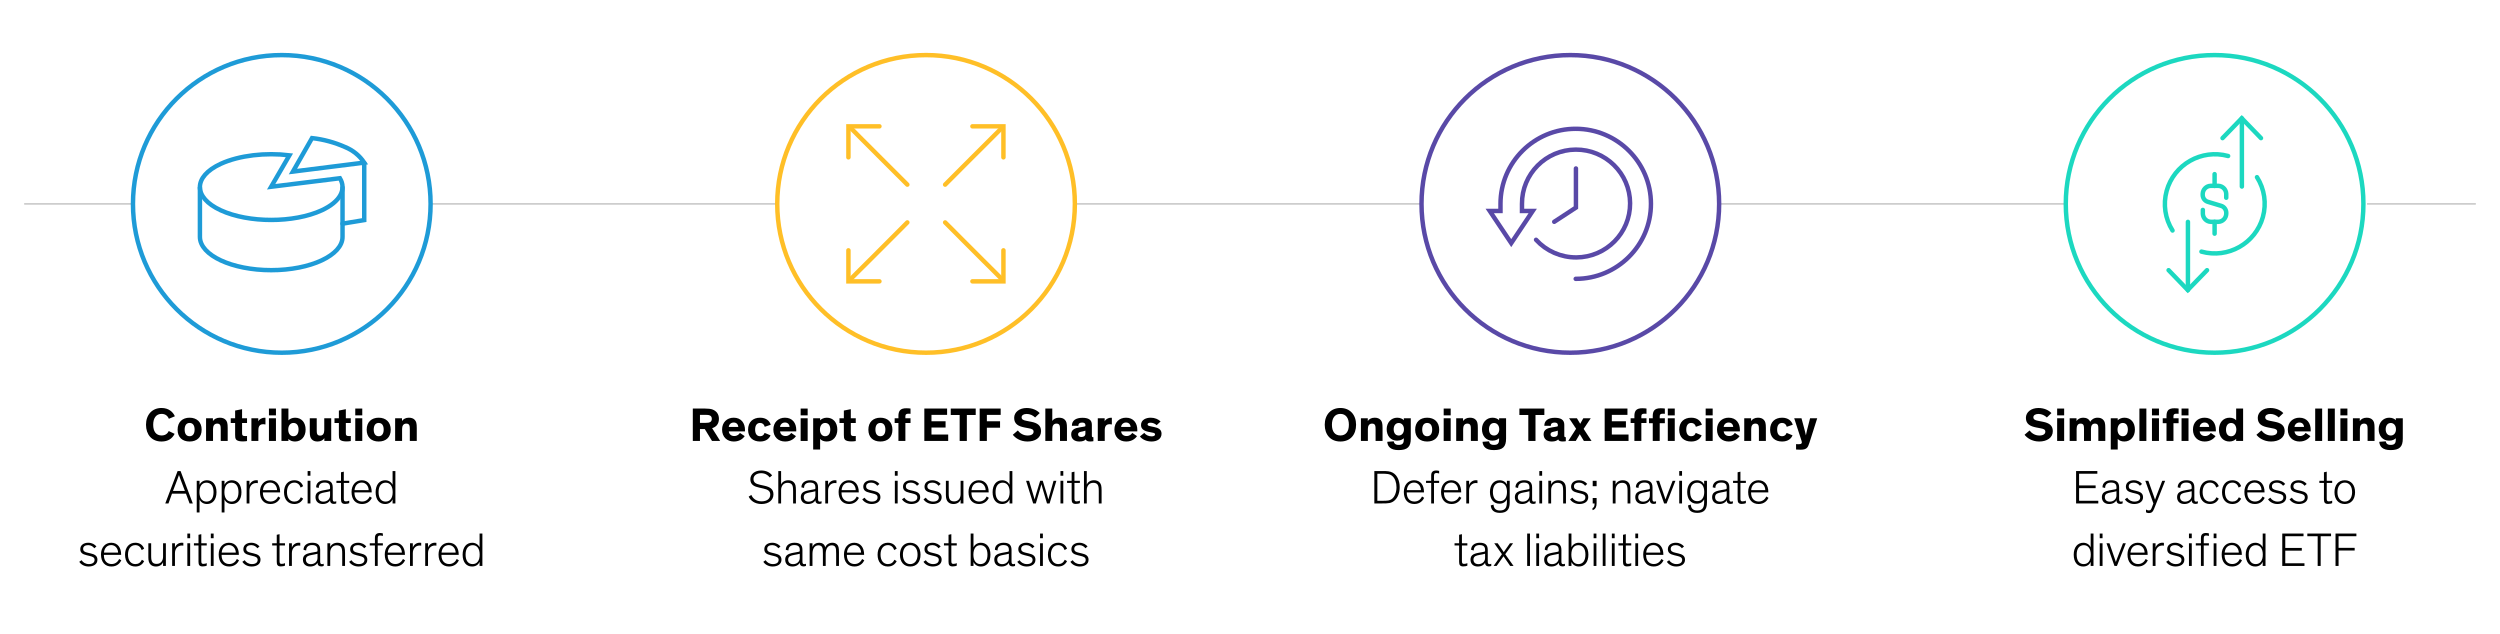 <?xml version="1.0" encoding="UTF-8"?>
<svg id="Blog_Template" data-name="Blog Template" xmlns="http://www.w3.org/2000/svg" viewBox="0 0 840 213.115">
  <defs>
    <style>
      .cls-1 {
        stroke: #1cd8c0;
      }

      .cls-1, .cls-2, .cls-3, .cls-4, .cls-5 {
        fill: none;
      }

      .cls-1, .cls-3, .cls-4, .cls-5 {
        stroke-linecap: round;
        stroke-width: 1.5px;
      }

      .cls-2 {
        stroke: #c4c4c4;
        stroke-width: .5px;
      }

      .cls-3 {
        stroke: #ffbf27;
      }

      .cls-4 {
        stroke: #1e9bd7;
      }

      .cls-5 {
        stroke: #5949a7;
      }
    </style>
  </defs>
  <line class="cls-2" x1="8.118" y1="68.509" x2="44.679" y2="68.509"/>
  <line class="cls-2" x1="144.318" y1="68.509" x2="261.154" y2="68.509"/>
  <line class="cls-2" x1="361.154" y1="68.509" x2="477.63" y2="68.509"/>
  <line class="cls-2" x1="577.63" y1="68.509" x2="694.105" y2="68.509"/>
  <g>
    <path class="cls-4" d="M44.679,68.509c0-27.614,22.386-50,50-50,27.614,0,50,22.386,50,50,0,27.614-22.386,50-50,50-27.614,0-50-22.386-50-50h0Z"/>
    <polyline class="cls-4" points="122.38 54.732 122.38 73.948 115.089 75.149"/>
    <path class="cls-4" d="M115.959,49.414c-3.522-1.569-7.271-2.586-11.117-3.014l-6.421,11.25,23.958-3.014c-1.557-2.343-3.797-4.163-6.421-5.222h0Z"/>
    <path class="cls-4" d="M114.215,59.888l-23.108,2.862,6.14-10.575c-7.974-.958-16.788,0-23.06,2.862-9.353,4.311-9.353,11.317,0,15.628,9.353,4.311,24.547,4.311,33.912,0,6.308-2.922,8.346-7.066,6.116-10.778h0Z"/>
    <path class="cls-4" d="M67.172,63.066v16.529c0,6.18,10.781,11.18,23.958,11.18,13.177,0,23.958-5,23.958-11.18v-16.529"/>
  </g>
  <path class="cls-3" d="M261.154,68.509c0-27.614,22.386-50,50-50,27.614,0,50,22.386,50,50,0,27.614-22.386,50-50,50-27.614,0-50-22.386-50-50h0Z"/>
  <polyline class="cls-3" points="326.737 42.448 337.154 42.448 337.154 52.864"/>
  <polyline class="cls-3" points="337.154 84.114 337.154 94.531 326.737 94.531"/>
  <polyline class="cls-3" points="285.07 52.864 285.07 42.448 295.487 42.448"/>
  <polyline class="cls-3" points="317.57 74.739 320.762 77.931 323.955 81.137 325.551 82.733 327.147 84.329 328.743 85.925 330.339 87.521 331.949 89.117 333.545 90.714 335.141 92.31 336.737 93.906"/>
  <polyline class="cls-3" points="285.695 42.864 287.295 44.46 288.868 46.056 290.467 47.652 292.067 49.249 293.666 50.845 295.265 52.454 296.865 54.05 298.464 55.646 301.663 58.838 304.862 62.031"/>
  <polyline class="cls-3" points="295.487 94.531 285.07 94.531 285.07 84.114"/>
  <polyline class="cls-3" points="304.862 74.739 298.482 81.137 295.292 84.329 292.101 87.521 288.885 90.714 285.695 93.906"/>
  <polyline class="cls-3" points="336.737 42.864 333.542 46.056 330.348 49.249 327.14 52.441 323.946 55.633 317.57 62.031"/>
  <g>
    <path class="cls-5" d="M577.63,68.509c0-27.614-22.386-50-50-50s-50,22.386-50,50c0,27.614,22.386,50,50,50s50-22.386,50-50h0Z"/>
    <path class="cls-5" d="M529.442,93.691c13.96,0,25.278-11.286,25.278-25.208,0-13.922-11.317-25.208-25.278-25.208-13.961,0-25.278,11.286-25.278,25.208h0v2.401h-3.611l7.222,10.804,7.222-10.804h-3.611v-2.401c-.058-10.004,8.028-18.161,18.059-18.218,10.031-.058,18.21,8.006,18.267,18.01.059,10.003-8.026,18.16-18.058,18.218-5.151.029-10.071-2.123-13.538-5.922"/>
    <polyline class="cls-5" points="529.512 56.607 529.512 69.746 522.22 74.524"/>
  </g>
  <g>
    <path class="cls-1" d="M694.105,68.509c0-27.614,22.386-50,50-50,27.614,0,50,22.386,50,50,0,27.614-22.386,50-50,50-27.614,0-50-22.386-50-50h0Z"/>
    <path class="cls-1" d="M748.647,52.417c-8.964-2.432-18.212,2.825-20.657,11.74-1.237,4.51-.52,9.331,1.979,13.291"/>
    <path class="cls-1" d="M739.688,84.545c8.924,2.465,18.164-2.742,20.641-11.63,1.263-4.539.544-9.4-1.982-13.383"/>
    <line class="cls-1" x1="753.271" y1="62.676" x2="753.271" y2="39.759"/>
    <polyline class="cls-1" points="746.772 46.406 753.23 39.74 759.688 46.406"/>
    <line class="cls-1" x1="735.146" y1="74.551" x2="735.146" y2="97.467"/>
    <polyline class="cls-1" points="741.563 90.781 735.085 97.448 728.647 90.781"/>
    <path class="cls-1" d="M740.157,70.538v1.305c.065,1.465,1.225,2.636,2.665,2.688h2.562c1.435-.053,2.586-1.227,2.639-2.688v-.405c-.037-1.084-.765-2.016-1.793-2.297l-4.317-1.305c-1.036-.271-1.772-1.207-1.806-2.297v-.405c.052-1.461,1.204-2.634,2.639-2.688h2.639c1.432.054,2.58,1.228,2.626,2.688v1.305"/>
    <line class="cls-1" x1="744.105" y1="62.467" x2="744.105" y2="58.509"/>
    <line class="cls-1" x1="744.105" y1="74.551" x2="744.105" y2="78.509"/>
  </g>
  <g id="Outline">
    <g>
      <path d="M58.676,145.774c-.816,1.601-2.225,2.577-4.418,2.577-3.249,0-5.202-2.306-5.202-5.635,0-3.345,2.049-5.634,5.202-5.634,2.417,0,3.842,1.312,4.498,2.785l-2.017.848c-.448-1.072-1.265-1.648-2.449-1.648-1.793,0-2.817,1.377-2.817,3.649,0,2.273.992,3.602,2.817,3.602,1.152,0,1.952-.512,2.4-1.488l1.985.944Z"/>
      <path d="M63.706,140.347c2.401,0,4.05,1.457,4.05,4.034s-1.648,3.97-4.05,3.97c-2.4,0-4.033-1.393-4.033-3.97s1.633-4.034,4.033-4.034ZM63.706,146.573c1.073,0,1.681-.832,1.681-2.225,0-1.425-.592-2.241-1.681-2.241-1.088,0-1.664.833-1.664,2.241s.592,2.225,1.664,2.225Z"/>
      <path d="M76.504,148.158h-2.338v-3.842c0-1.168-.048-1.984-1.2-1.984-.977,0-1.393.769-1.393,1.809v4.018h-2.337v-7.619h2.305v.944c.368-.624,1.201-1.137,2.289-1.137.881,0,1.553.24,2.001.736.48.545.673,1.073.673,2.754v4.321Z"/>
      <path d="M83.001,148.191c-.319.063-.848.128-1.408.128-.912,0-1.873-.128-2.272-.656-.288-.384-.32-.801-.32-1.568v-3.97h-1.473v-1.585h1.473v-2.593l2.337-.465v3.058h1.664v1.585h-1.664v3.377c0,.433.048.641.191.784.16.177.448.24.881.24.272,0,.48-.016.592-.032v1.697Z"/>
      <path d="M86.779,140.539v1.04c.208-.576,1.072-1.216,2.145-1.216.097,0,.177,0,.272.016v2.241c-.256-.064-.544-.097-.752-.097-.896,0-1.345.433-1.521,1.073-.08.288-.111.64-.111,1.024v3.537h-2.337v-7.619h2.305Z"/>
      <path d="M92.719,139.563h-2.354v-2.289h2.354v2.289ZM92.719,148.158h-2.354v-7.619h2.354v7.619Z"/>
      <path d="M96.909,147.47v.688h-2.337v-10.885h2.337v3.97c.368-.416,1.185-.896,2.225-.896,2.177,0,3.554,1.601,3.554,4.002,0,2.321-1.425,4.002-3.554,4.002-.929,0-1.729-.305-2.225-.881ZM98.59,146.573c1.088,0,1.729-.864,1.729-2.225,0-1.393-.593-2.241-1.729-2.241-1.041,0-1.745.913-1.745,2.241s.704,2.225,1.745,2.225Z"/>
      <path d="M104.084,140.539h2.337v3.842c0,1.168.016,1.984,1.168,1.984.944,0,1.36-.768,1.36-1.809v-4.018h2.338v7.619h-2.306v-.944c-.368.624-1.185,1.137-2.257,1.137-.88,0-1.521-.24-1.969-.736-.48-.545-.672-1.072-.672-2.753v-4.322Z"/>
      <path d="M117.864,148.191c-.32.063-.849.128-1.408.128-.912,0-1.873-.128-2.273-.656-.288-.384-.319-.801-.319-1.568v-3.97h-1.473v-1.585h1.473v-2.593l2.337-.465v3.058h1.664v1.585h-1.664v3.377c0,.433.048.641.191.784.16.177.448.24.881.24.271,0,.479-.016.592-.032v1.697Z"/>
      <path d="M121.724,139.563h-2.354v-2.289h2.354v2.289ZM121.724,148.158h-2.354v-7.619h2.354v7.619Z"/>
      <path d="M127.238,140.347c2.4,0,4.05,1.457,4.05,4.034s-1.649,3.97-4.05,3.97c-2.401,0-4.034-1.393-4.034-3.97s1.633-4.034,4.034-4.034ZM127.238,146.573c1.072,0,1.681-.832,1.681-2.225,0-1.425-.593-2.241-1.681-2.241-1.089,0-1.665.833-1.665,2.241s.593,2.225,1.665,2.225Z"/>
      <path d="M140.033,148.158h-2.337v-3.842c0-1.168-.048-1.984-1.201-1.984-.976,0-1.393.769-1.393,1.809v4.018h-2.337v-7.619h2.306v.944c.368-.624,1.2-1.137,2.289-1.137.88,0,1.552.24,2,.736.48.545.673,1.073.673,2.754v4.321Z"/>
      <path d="M56.605,169.158h-1.073l4.146-10.885h.992l4.113,10.885h-1.088l-1.217-3.281h-4.69l-1.184,3.281ZM60.606,160.947c-.256-.641-.352-.944-.464-1.329h-.017c-.128.385-.191.608-.479,1.345l-1.521,3.985h4.001l-1.521-4.001Z"/>
      <path d="M67.045,167.798v4.401h-.944v-10.66h.944v1.36c.368-.848,1.265-1.536,2.481-1.536,1.921,0,3.217,1.456,3.217,4.018,0,2.529-1.296,3.97-3.185,3.97-1.281,0-2.146-.688-2.514-1.553ZM69.382,168.534c1.505,0,2.369-1.152,2.369-3.186,0-2.064-.929-3.169-2.401-3.169-1.424,0-2.337,1.104-2.337,3.185,0,2.049.913,3.17,2.369,3.17Z"/>
      <path d="M75.428,167.798v4.401h-.944v-10.66h.944v1.36c.368-.848,1.265-1.536,2.48-1.536,1.921,0,3.218,1.456,3.218,4.018,0,2.529-1.297,3.97-3.186,3.97-1.28,0-2.145-.688-2.513-1.553ZM77.764,168.534c1.504,0,2.369-1.152,2.369-3.186,0-2.064-.929-3.169-2.401-3.169-1.425,0-2.337,1.104-2.337,3.185,0,2.049.912,3.17,2.369,3.17Z"/>
      <path d="M86.627,162.34c-.176-.032-.353-.049-.528-.049-1.328,0-2.289,1.024-2.289,2.562v4.306h-.944v-7.619h.944v1.473c.272-.896,1.152-1.665,2.305-1.665.177,0,.337.017.513.049v.944Z"/>
      <path d="M94.181,167.285c-.433.864-1.377,2.065-3.313,2.065-2.145,0-3.521-1.457-3.521-4.05,0-2.321,1.393-3.938,3.441-3.938,2.209,0,3.329,1.696,3.329,3.953v.128h-5.794v.112c0,1.985,1.152,2.961,2.577,2.961,1.456,0,2.209-.96,2.561-1.696l.721.464ZM88.355,164.677h4.737c0-1.232-.832-2.529-2.305-2.529-1.393,0-2.305.992-2.433,2.529Z"/>
      <path d="M101.032,163.828c-.385-1.072-1.072-1.665-2.145-1.665-1.505,0-2.466,1.217-2.466,3.201,0,1.985.993,3.17,2.466,3.17,1.056,0,1.729-.48,2.208-1.457l.753.465c-.544,1.12-1.537,1.809-2.961,1.809-2.129,0-3.458-1.537-3.458-3.97,0-2.449,1.36-4.018,3.458-4.018,1.488,0,2.48.736,2.961,1.984l-.816.48Z"/>
      <path d="M104.304,159.843h-.944v-1.569h.944v1.569ZM104.304,169.158h-.944v-7.619h.944v7.619Z"/>
      <path d="M106.214,163.748c-.032-1.505,1.216-2.385,2.881-2.385,1.568,0,2.705.479,2.705,2.4v3.794c0,.624.048.992.608.992.256,0,.496-.096.576-.144v.736c-.176.096-.464.176-.816.176-.736,0-1.28-.4-1.248-1.232h-.017c-.271.592-1.104,1.265-2.465,1.265-1.505,0-2.433-.896-2.433-2.306,0-.656.208-1.152.576-1.488.496-.448,1.265-.656,2.192-.832l1.745-.32c.271-.048.384-.08.384-.416v-.24c0-1.057-.496-1.601-1.856-1.601-1.28,0-1.953.672-1.953,1.809l-.88-.208ZM110.903,165.061c-.144.048-.352.112-.96.224l-.944.177c-.528.096-1.009.208-1.361.4-.384.224-.64.56-.64,1.168,0,1.009.688,1.521,1.664,1.521,1.249,0,2.241-.816,2.241-2.081v-1.408Z"/>
      <path d="M113.039,161.539h1.536v-2.849l.944-.209v3.058h1.824v.736h-1.824v5.154c0,.384.016.656.144.832.112.145.288.208.593.208.464,0,.88-.144,1.088-.256v.849c-.271.128-.72.256-1.376.256-.48,0-.849-.096-1.089-.368-.208-.24-.304-.608-.304-1.169v-5.506h-1.536v-.736Z"/>
      <path d="M124.953,167.285c-.432.864-1.376,2.065-3.313,2.065-2.145,0-3.521-1.457-3.521-4.05,0-2.321,1.393-3.938,3.441-3.938,2.209,0,3.33,1.696,3.33,3.953v.128h-5.795v.112c0,1.985,1.152,2.961,2.577,2.961,1.457,0,2.209-.96,2.562-1.696l.72.464ZM119.127,164.677h4.738c0-1.232-.833-2.529-2.306-2.529-1.393,0-2.305.992-2.433,2.529Z"/>
      <path d="M126.21,165.381c0-2.545,1.328-4.018,3.217-4.018,1.217,0,2.113.688,2.481,1.536v-4.626h.944v10.885h-.944v-1.36c-.4.896-1.232,1.553-2.529,1.553-1.873,0-3.169-1.409-3.169-3.97ZM129.603,162.18c-1.473,0-2.401,1.104-2.401,3.169,0,2.033.864,3.186,2.369,3.186,1.456,0,2.369-1.121,2.369-3.17,0-2.08-.913-3.185-2.337-3.185Z"/>
      <path d="M31.68,184.22c-.385-.528-1.057-1.057-2.065-1.057-.928,0-1.681.385-1.681,1.232,0,.801.513,1.089,1.521,1.312l1.009.24c1.28.288,2.272.753,2.272,2.113,0,1.488-1.248,2.272-2.961,2.289-1.521,0-2.657-.784-3.137-1.585l.768-.544c.48.768,1.329,1.312,2.481,1.312,1.28-.017,1.889-.593,1.889-1.409,0-.848-.688-1.088-1.601-1.312l-1.057-.256c-1.345-.32-2.145-.784-2.145-2.049,0-1.376,1.2-2.145,2.657-2.145,1.328,0,2.225.592,2.769,1.248l-.72.608Z"/>
      <path d="M40.763,188.285c-.432.864-1.376,2.065-3.312,2.065-2.146,0-3.521-1.457-3.521-4.05,0-2.321,1.393-3.938,3.441-3.938,2.209,0,3.329,1.696,3.329,3.953v.128h-5.795v.112c0,1.985,1.153,2.961,2.577,2.961,1.457,0,2.209-.96,2.562-1.696l.72.464ZM34.936,185.677h4.738c0-1.232-.832-2.529-2.305-2.529-1.393,0-2.306.992-2.434,2.529Z"/>
      <path d="M47.613,184.828c-.384-1.072-1.072-1.665-2.145-1.665-1.505,0-2.465,1.217-2.465,3.201,0,1.985.992,3.17,2.465,3.17,1.057,0,1.729-.48,2.209-1.457l.752.465c-.544,1.12-1.536,1.809-2.961,1.809-2.129,0-3.457-1.537-3.457-3.97,0-2.449,1.36-4.018,3.457-4.018,1.488,0,2.481.736,2.961,1.984l-.816.48Z"/>
      <path d="M49.845,182.539h.944v4.354c0,.961.112,1.649.48,2.081.288.32.721.496,1.36.496,1.568,0,2.161-1.28,2.161-2.4v-4.53h.944v7.619h-.944v-1.248c-.288.736-1.089,1.44-2.385,1.44-.784,0-1.44-.24-1.889-.736-.433-.48-.673-1.137-.673-2.306v-4.77Z"/>
      <path d="M61.601,183.34c-.176-.032-.353-.049-.528-.049-1.328,0-2.289,1.024-2.289,2.562v4.306h-.944v-7.619h.944v1.473c.272-.896,1.152-1.665,2.305-1.665.177,0,.337.017.513.049v.944Z"/>
      <path d="M63.891,180.843h-.944v-1.569h.944v1.569ZM63.891,190.158h-.944v-7.619h.944v7.619Z"/>
      <path d="M65.158,182.539h1.537v-2.849l.944-.209v3.058h1.824v.736h-1.824v5.154c0,.384.016.656.144.832.112.145.288.208.593.208.464,0,.88-.144,1.088-.256v.849c-.272.128-.72.256-1.376.256-.48,0-.849-.096-1.089-.368-.208-.24-.304-.608-.304-1.169v-5.506h-1.537v-.736Z"/>
      <path d="M71.778,180.843h-.944v-1.569h.944v1.569ZM71.778,190.158h-.944v-7.619h.944v7.619Z"/>
      <path d="M80.314,188.285c-.433.864-1.377,2.065-3.313,2.065-2.145,0-3.521-1.457-3.521-4.05,0-2.321,1.393-3.938,3.441-3.938,2.209,0,3.329,1.696,3.329,3.953v.128h-5.794v.112c0,1.985,1.152,2.961,2.577,2.961,1.456,0,2.209-.96,2.561-1.696l.721.464ZM74.488,185.677h4.737c0-1.232-.832-2.529-2.305-2.529-1.393,0-2.305.992-2.433,2.529Z"/>
      <path d="M86.476,184.22c-.384-.528-1.057-1.057-2.064-1.057-.929,0-1.681.385-1.681,1.232,0,.801.512,1.089,1.521,1.312l1.008.24c1.281.288,2.273.753,2.273,2.113,0,1.488-1.249,2.272-2.961,2.289-1.521,0-2.657-.784-3.138-1.585l.769-.544c.48.768,1.328,1.312,2.48,1.312,1.281-.017,1.889-.593,1.889-1.409,0-.848-.688-1.088-1.601-1.312l-1.056-.256c-1.345-.32-2.146-.784-2.146-2.049,0-1.376,1.201-2.145,2.657-2.145,1.329,0,2.225.592,2.77,1.248l-.721.608Z"/>
      <path d="M91.45,182.539h1.537v-2.849l.944-.209v3.058h1.824v.736h-1.824v5.154c0,.384.016.656.144.832.112.145.288.208.593.208.464,0,.88-.144,1.088-.256v.849c-.272.128-.72.256-1.376.256-.48,0-.849-.096-1.089-.368-.208-.24-.304-.608-.304-1.169v-5.506h-1.537v-.736Z"/>
      <path d="M100.887,183.34c-.176-.032-.352-.049-.527-.049-1.329,0-2.289,1.024-2.289,2.562v4.306h-.944v-7.619h.944v1.473c.271-.896,1.152-1.665,2.305-1.665.176,0,.336.017.512.049v.944Z"/>
      <path d="M101.993,184.748c-.032-1.505,1.216-2.385,2.881-2.385,1.568,0,2.705.479,2.705,2.4v3.794c0,.624.048.992.608.992.256,0,.496-.096.576-.144v.736c-.176.096-.464.176-.816.176-.736,0-1.28-.4-1.248-1.232h-.017c-.271.592-1.104,1.265-2.465,1.265-1.505,0-2.433-.896-2.433-2.306,0-.656.208-1.152.576-1.488.496-.448,1.265-.656,2.192-.832l1.745-.32c.271-.048.384-.08.384-.416v-.24c0-1.057-.496-1.601-1.856-1.601-1.28,0-1.953.672-1.953,1.809l-.88-.208ZM106.682,186.061c-.144.048-.352.112-.96.224l-.944.177c-.528.096-1.009.208-1.361.4-.384.224-.64.56-.64,1.168,0,1.009.688,1.521,1.664,1.521,1.249,0,2.241-.816,2.241-2.081v-1.408Z"/>
      <path d="M115.926,190.158h-.944v-4.098c0-1.2-.08-1.904-.479-2.337-.288-.32-.736-.496-1.36-.496-.688,0-1.201.24-1.553.624-.448.464-.641,1.137-.641,1.776v4.53h-.944v-7.619h.944v1.265c.288-.736,1.121-1.44,2.417-1.44.784,0,1.44.24,1.889.736.48.544.672,1.057.672,2.753v4.306Z"/>
      <path d="M122.36,184.22c-.384-.528-1.056-1.057-2.064-1.057-.929,0-1.681.385-1.681,1.232,0,.801.512,1.089,1.521,1.312l1.009.24c1.28.288,2.272.753,2.272,2.113,0,1.488-1.248,2.272-2.961,2.289-1.521,0-2.657-.784-3.138-1.585l.769-.544c.48.768,1.328,1.312,2.481,1.312,1.28-.017,1.889-.593,1.889-1.409,0-.848-.688-1.088-1.601-1.312l-1.057-.256c-1.345-.32-2.145-.784-2.145-2.049,0-1.376,1.2-2.145,2.656-2.145,1.329,0,2.226.592,2.77,1.248l-.721.608Z"/>
      <path d="M128.642,183.276h-1.729v6.883h-.944v-6.883h-1.729v-.736h1.729v-1.729c0-.641.128-.992.352-1.249.305-.352.785-.479,1.345-.479.433,0,.753.08.977.144v.864c-.256-.08-.592-.16-.912-.16-.272,0-.448.064-.576.177-.177.16-.24.399-.24.832v1.601h1.729v.736Z"/>
      <path d="M136.117,188.285c-.432.864-1.376,2.065-3.313,2.065-2.145,0-3.521-1.457-3.521-4.05,0-2.321,1.393-3.938,3.441-3.938,2.209,0,3.33,1.696,3.33,3.953v.128h-5.795v.112c0,1.985,1.152,2.961,2.577,2.961,1.457,0,2.209-.96,2.562-1.696l.72.464ZM130.291,185.677h4.738c0-1.232-.833-2.529-2.306-2.529-1.393,0-2.305.992-2.433,2.529Z"/>
      <path d="M141.523,183.34c-.177-.032-.353-.049-.528-.049-1.329,0-2.289,1.024-2.289,2.562v4.306h-.944v-7.619h.944v1.473c.272-.896,1.152-1.665,2.305-1.665.177,0,.336.017.513.049v.944Z"/>
      <path d="M146.63,183.34c-.177-.032-.353-.049-.528-.049-1.329,0-2.289,1.024-2.289,2.562v4.306h-.944v-7.619h.944v1.473c.272-.896,1.152-1.665,2.305-1.665.177,0,.336.017.513.049v.944Z"/>
      <path d="M154.184,188.285c-.432.864-1.376,2.065-3.313,2.065-2.145,0-3.521-1.457-3.521-4.05,0-2.321,1.393-3.938,3.441-3.938,2.209,0,3.33,1.696,3.33,3.953v.128h-5.795v.112c0,1.985,1.152,2.961,2.577,2.961,1.457,0,2.209-.96,2.562-1.696l.72.464ZM148.358,185.677h4.738c0-1.232-.833-2.529-2.306-2.529-1.393,0-2.305.992-2.433,2.529Z"/>
      <path d="M155.441,186.381c0-2.545,1.328-4.018,3.217-4.018,1.217,0,2.113.688,2.481,1.536v-4.626h.944v10.885h-.944v-1.36c-.4.896-1.232,1.553-2.529,1.553-1.873,0-3.169-1.409-3.169-3.97ZM158.835,183.18c-1.473,0-2.401,1.104-2.401,3.169,0,2.033.864,3.186,2.369,3.186,1.456,0,2.369-1.121,2.369-3.17,0-2.08-.913-3.185-2.337-3.185Z"/>
    </g>
    <g>
      <path d="M235.185,144.156v4.002h-2.401v-10.885h4.082c1.217,0,2.017.112,2.593.337,1.265.512,2.097,1.521,2.097,3.121,0,1.664-.88,2.737-2.289,3.121l2.705,4.306h-2.736l-2.434-4.002h-1.616ZM235.185,142.076h1.904c.608,0,1.185-.032,1.569-.288.319-.209.512-.545.512-1.057,0-.513-.192-.849-.512-1.057-.385-.256-.961-.288-1.569-.288h-1.904v2.689Z"/>
      <path d="M250.223,146.542c-.448.64-1.553,1.809-3.649,1.809-2.241,0-3.954-1.473-3.954-4.034,0-2.385,1.633-3.97,3.905-3.97,2.514,0,3.794,1.81,3.794,4.13,0,.16,0,.336-.016.48h-5.427c.08.832.688,1.553,1.841,1.553,1.024,0,1.633-.608,1.889-1.057l1.617,1.089ZM244.876,143.452h3.186c-.048-.88-.608-1.488-1.553-1.488-.912,0-1.601.688-1.633,1.488Z"/>
      <path d="M258.894,146.27c-.417,1.072-1.489,2.081-3.506,2.081-2.401,0-4.033-1.393-4.033-3.97s1.632-4.034,4.033-4.034c2.113,0,3.201,1.137,3.585,2.369l-2.017.688c-.224-.832-.752-1.297-1.568-1.297-1.089,0-1.665.833-1.665,2.241s.593,2.225,1.665,2.225c.752,0,1.28-.399,1.521-1.12l1.985.816Z"/>
      <path d="M267.451,146.542c-.448.64-1.553,1.809-3.649,1.809-2.241,0-3.954-1.473-3.954-4.034,0-2.385,1.633-3.97,3.905-3.97,2.514,0,3.794,1.81,3.794,4.13,0,.16,0,.336-.016.48h-5.427c.08.832.688,1.553,1.841,1.553,1.024,0,1.633-.608,1.889-1.057l1.617,1.089ZM262.104,143.452h3.186c-.048-.88-.608-1.488-1.553-1.488-.912,0-1.601.688-1.633,1.488Z"/>
      <path d="M271.372,139.563h-2.354v-2.289h2.354v2.289ZM271.372,148.158h-2.354v-7.619h2.354v7.619Z"/>
      <path d="M275.562,147.47v3.569h-2.337v-10.5h2.337v.704c.368-.416,1.185-.896,2.225-.896,2.177,0,3.554,1.601,3.554,4.002,0,2.321-1.425,4.002-3.554,4.002-.929,0-1.729-.305-2.225-.881ZM277.243,146.573c1.088,0,1.729-.864,1.729-2.225,0-1.393-.593-2.241-1.729-2.241-1.041,0-1.745.913-1.745,2.241s.704,2.225,1.745,2.225Z"/>
      <path d="M287.534,148.191c-.319.063-.848.128-1.408.128-.912,0-1.873-.128-2.272-.656-.288-.384-.32-.801-.32-1.568v-3.97h-1.473v-1.585h1.473v-2.593l2.337-.465v3.058h1.664v1.585h-1.664v3.377c0,.433.048.641.191.784.16.177.448.24.881.24.272,0,.48-.016.592-.032v1.697Z"/>
      <path d="M295.806,140.347c2.401,0,4.05,1.457,4.05,4.034s-1.648,3.97-4.05,3.97-4.033-1.393-4.033-3.97,1.632-4.034,4.033-4.034ZM295.806,146.573c1.072,0,1.681-.832,1.681-2.225,0-1.425-.592-2.241-1.681-2.241s-1.665.833-1.665,2.241.593,2.225,1.665,2.225Z"/>
      <path d="M305.937,142.124h-1.729v6.034h-2.337v-6.034h-1.265v-1.585h1.265v-.832c0-.801.176-1.36.464-1.761.432-.593,1.248-.769,2.192-.769.576,0,1.073.048,1.409.096v1.761c-.145-.016-.385-.031-.641-.031-.4,0-.672.048-.864.208-.144.128-.224.271-.224.688v.641h1.729v1.585Z"/>
      <path d="M312.976,139.402v2.146h4.737v2.112h-4.737v2.354h5.618v2.145h-8.02v-10.885h7.651v2.129h-5.25Z"/>
      <path d="M319.451,137.274h8.388v2.161h-2.978v8.724h-2.416v-8.724h-2.994v-2.161Z"/>
      <path d="M331.586,139.402v2.146h4.434v2.16h-4.434v4.45h-2.417v-10.885h7.059v2.129h-4.642Z"/>
      <path d="M347.796,140.267c-.753-.72-1.729-1.184-2.817-1.184-1.009,0-1.713.416-1.713,1.104,0,.705.496.993,1.488,1.185l1.761.353c2.018.4,3.281,1.2,3.281,3.121,0,2.257-2,3.506-4.577,3.506-2.514,0-4.242-1.345-4.914-2.273l1.681-1.44c.672.896,1.793,1.696,3.297,1.696,1.265,0,2.001-.496,2.001-1.296,0-.753-.641-.961-1.633-1.137l-1.408-.272c-1.985-.384-3.489-1.104-3.489-3.232,0-1.953,1.809-3.313,4.193-3.313,1.921,0,3.457.72,4.386,1.712l-1.536,1.473Z"/>
      <path d="M358.5,148.158h-2.337v-3.842c0-1.168-.048-1.984-1.201-1.984-.976,0-1.393.769-1.393,1.809v4.018h-2.337v-10.885h2.337v4.162c.368-.593,1.169-1.089,2.258-1.089.88,0,1.552.24,2,.736.48.545.673,1.073.673,2.754v4.321Z"/>
      <path d="M366.867,146.254c0,.479.063.64.4.64h.111v1.345c-.336.064-.672.096-1.088.096-.673,0-1.297-.128-1.457-.688h-.016c-.353.367-.992.704-2.146.704-1.681,0-2.753-.881-2.753-2.434,0-.832.353-1.376.961-1.744.464-.272.977-.433,1.872-.576l1.473-.24c.417-.064.48-.112.48-.353v-.128c0-.576-.32-.896-1.12-.896-.816,0-1.265.336-1.265,1.104l-2.161-.016c-.032-1.761,1.329-2.689,3.521-2.689,1.953,0,3.186.608,3.186,2.337v3.538ZM364.69,144.701c-.16.063-.353.128-.849.239l-.528.112c-.304.064-.561.128-.752.256-.208.129-.32.337-.32.625,0,.624.464.896,1.137.896.768,0,1.312-.353,1.312-1.153v-.976Z"/>
      <path d="M371.165,140.539v1.04c.208-.576,1.072-1.216,2.145-1.216.096,0,.176,0,.272.016v2.241c-.257-.064-.545-.097-.753-.097-.896,0-1.345.433-1.521,1.073-.08.288-.112.64-.112,1.024v3.537h-2.337v-7.619h2.306Z"/>
      <path d="M382.043,146.542c-.448.64-1.553,1.809-3.649,1.809-2.241,0-3.954-1.473-3.954-4.034,0-2.385,1.633-3.97,3.906-3.97,2.513,0,3.793,1.81,3.793,4.13,0,.16,0,.336-.016.48h-5.427c.08.832.688,1.553,1.841,1.553,1.024,0,1.633-.608,1.889-1.057l1.617,1.089ZM376.696,143.452h3.186c-.048-.88-.608-1.488-1.553-1.488-.912,0-1.601.688-1.633,1.488Z"/>
      <path d="M388.646,142.86c-.561-.513-1.312-.833-2.064-.833-.528,0-.993.177-.993.561,0,.4.353.513,1.137.672l1.2.257c1.232.256,2.354.752,2.354,2.209,0,1.776-1.553,2.625-3.361,2.625-1.745,0-3.218-.769-3.906-1.713l1.473-1.185c.465.641,1.377,1.168,2.434,1.168.784,0,1.185-.256,1.185-.672,0-.432-.465-.512-.977-.608l-1.2-.24c-.769-.144-1.425-.399-1.89-.8-.416-.353-.656-.849-.656-1.488,0-1.81,1.745-2.466,3.25-2.466,1.424,0,2.561.528,3.329,1.265l-1.312,1.249Z"/>
      <path d="M258.63,160.419c-.688-.896-1.648-1.425-2.897-1.425-1.472,0-2.561.769-2.561,1.937,0,1.201.752,1.633,2.192,1.953l1.457.32c1.905.416,3.058,1.12,3.058,2.913,0,1.856-1.521,3.233-4.018,3.233-2.369,0-3.746-1.265-4.306-2.481l.896-.592c.433,1.12,1.553,2.177,3.426,2.177s2.929-.912,2.929-2.273c0-1.185-.768-1.696-2.32-2.032l-1.36-.305c-1.617-.352-3.01-.896-3.01-2.833,0-1.696,1.505-2.929,3.666-2.929,1.792,0,2.993.784,3.649,1.648l-.801.688Z"/>
      <path d="M267.427,169.158h-.944v-4.098c0-1.2-.08-1.904-.48-2.337-.288-.32-.736-.496-1.36-.496-.688,0-1.201.24-1.553.624-.448.464-.641,1.137-.641,1.776v4.53h-.944v-10.885h.944v4.53c.288-.736,1.121-1.44,2.417-1.44.784,0,1.44.24,1.889.736.48.544.673,1.057.673,2.753v4.306Z"/>
      <path d="M269.278,163.748c-.032-1.505,1.217-2.385,2.882-2.385,1.568,0,2.705.479,2.705,2.4v3.794c0,.624.048.992.607.992.257,0,.497-.096.576-.144v.736c-.176.096-.464.176-.815.176-.736,0-1.281-.4-1.249-1.232h-.016c-.272.592-1.104,1.265-2.465,1.265-1.505,0-2.434-.896-2.434-2.306,0-.656.208-1.152.576-1.488.496-.448,1.265-.656,2.193-.832l1.744-.32c.272-.048.385-.08.385-.416v-.24c0-1.057-.496-1.601-1.857-1.601-1.28,0-1.952.672-1.952,1.809l-.881-.208ZM273.969,165.061c-.145.048-.353.112-.961.224l-.944.177c-.528.096-1.008.208-1.36.4-.384.224-.641.56-.641,1.168,0,1.009.688,1.521,1.665,1.521,1.248,0,2.241-.816,2.241-2.081v-1.408Z"/>
      <path d="M281.051,162.34c-.176-.032-.353-.049-.528-.049-1.328,0-2.289,1.024-2.289,2.562v4.306h-.944v-7.619h.944v1.473c.272-.896,1.152-1.665,2.306-1.665.176,0,.336.017.512.049v.944Z"/>
      <path d="M288.605,167.285c-.433.864-1.377,2.065-3.313,2.065-2.145,0-3.521-1.457-3.521-4.05,0-2.321,1.393-3.938,3.441-3.938,2.209,0,3.329,1.696,3.329,3.953v.128h-5.794v.112c0,1.985,1.152,2.961,2.577,2.961,1.456,0,2.209-.96,2.561-1.696l.721.464ZM282.779,164.677h4.737c0-1.232-.832-2.529-2.305-2.529-1.393,0-2.305.992-2.433,2.529Z"/>
      <path d="M294.767,163.22c-.384-.528-1.057-1.057-2.064-1.057-.929,0-1.681.385-1.681,1.232,0,.801.512,1.089,1.521,1.312l1.008.24c1.281.288,2.273.753,2.273,2.113,0,1.488-1.249,2.272-2.961,2.289-1.521,0-2.657-.784-3.138-1.585l.769-.544c.48.768,1.328,1.312,2.48,1.312,1.281-.017,1.889-.593,1.889-1.409,0-.848-.688-1.088-1.601-1.312l-1.056-.256c-1.345-.32-2.146-.784-2.146-2.049,0-1.376,1.201-2.145,2.657-2.145,1.329,0,2.225.592,2.77,1.248l-.721.608Z"/>
      <path d="M301.614,159.843h-.944v-1.569h.944v1.569ZM301.614,169.158h-.944v-7.619h.944v7.619Z"/>
      <path d="M308.121,163.22c-.384-.528-1.057-1.057-2.064-1.057-.929,0-1.681.385-1.681,1.232,0,.801.512,1.089,1.521,1.312l1.008.24c1.281.288,2.273.753,2.273,2.113,0,1.488-1.249,2.272-2.961,2.289-1.521,0-2.657-.784-3.138-1.585l.769-.544c.48.768,1.328,1.312,2.48,1.312,1.281-.017,1.889-.593,1.889-1.409,0-.848-.688-1.088-1.601-1.312l-1.056-.256c-1.345-.32-2.146-.784-2.146-2.049,0-1.376,1.201-2.145,2.657-2.145,1.329,0,2.225.592,2.77,1.248l-.721.608Z"/>
      <path d="M315.342,163.22c-.385-.528-1.057-1.057-2.065-1.057-.928,0-1.681.385-1.681,1.232,0,.801.513,1.089,1.521,1.312l1.009.24c1.28.288,2.272.753,2.272,2.113,0,1.488-1.248,2.272-2.961,2.289-1.521,0-2.657-.784-3.137-1.585l.768-.544c.48.768,1.329,1.312,2.481,1.312,1.28-.017,1.889-.593,1.889-1.409,0-.848-.688-1.088-1.601-1.312l-1.057-.256c-1.345-.32-2.145-.784-2.145-2.049,0-1.376,1.2-2.145,2.657-2.145,1.328,0,2.225.592,2.769,1.248l-.72.608Z"/>
      <path d="M317.821,161.539h.944v4.354c0,.961.112,1.649.48,2.081.288.32.72.496,1.36.496,1.568,0,2.16-1.28,2.16-2.4v-4.53h.945v7.619h-.945v-1.248c-.288.736-1.088,1.44-2.385,1.44-.784,0-1.44-.24-1.889-.736-.432-.48-.672-1.137-.672-2.306v-4.77Z"/>
      <path d="M332.256,167.285c-.432.864-1.376,2.065-3.313,2.065-2.145,0-3.521-1.457-3.521-4.05,0-2.321,1.393-3.938,3.441-3.938,2.209,0,3.33,1.696,3.33,3.953v.128h-5.795v.112c0,1.985,1.152,2.961,2.577,2.961,1.457,0,2.209-.96,2.562-1.696l.72.464ZM326.43,164.677h4.738c0-1.232-.833-2.529-2.306-2.529-1.393,0-2.305.992-2.433,2.529Z"/>
      <path d="M333.513,165.381c0-2.545,1.328-4.018,3.217-4.018,1.217,0,2.113.688,2.481,1.536v-4.626h.944v10.885h-.944v-1.36c-.4.896-1.232,1.553-2.529,1.553-1.873,0-3.169-1.409-3.169-3.97ZM336.906,162.18c-1.473,0-2.401,1.104-2.401,3.169,0,2.033.864,3.186,2.369,3.186,1.456,0,2.369-1.121,2.369-3.17,0-2.08-.913-3.185-2.337-3.185Z"/>
      <path d="M351.755,166.069c.192.624.384,1.36.48,1.712h.016c.097-.352.288-.992.496-1.761l1.249-4.481h.944l-2.273,7.619h-.88l-1.473-5.01c-.192-.625-.336-1.217-.384-1.409h-.017c-.048.208-.191.721-.4,1.425l-1.473,4.994h-.896l-2.386-7.619h1.009l1.36,4.53c.192.624.4,1.344.496,1.696h.017c.096-.353.288-1.089.479-1.713l1.377-4.514h.864l1.393,4.53Z"/>
      <path d="M357.267,159.843h-.944v-1.569h.944v1.569ZM357.267,169.158h-.944v-7.619h.944v7.619Z"/>
      <path d="M358.534,161.539h1.537v-2.849l.944-.209v3.058h1.824v.736h-1.824v5.154c0,.384.016.656.144.832.112.145.288.208.593.208.464,0,.88-.144,1.088-.256v.849c-.271.128-.72.256-1.376.256-.48,0-.849-.096-1.089-.368-.208-.24-.304-.608-.304-1.169v-5.506h-1.537v-.736Z"/>
      <path d="M370.132,169.158h-.944v-4.098c0-1.2-.08-1.904-.479-2.337-.288-.32-.736-.496-1.36-.496-.688,0-1.201.24-1.553.624-.448.464-.641,1.137-.641,1.776v4.53h-.944v-10.885h.944v4.53c.288-.736,1.12-1.44,2.417-1.44.784,0,1.44.24,1.889.736.48.544.672,1.057.672,2.753v4.306Z"/>
      <path d="M261.519,184.22c-.385-.528-1.057-1.057-2.065-1.057-.928,0-1.681.385-1.681,1.232,0,.801.513,1.089,1.521,1.312l1.009.24c1.28.288,2.272.753,2.272,2.113,0,1.488-1.248,2.272-2.961,2.289-1.521,0-2.657-.784-3.137-1.585l.768-.544c.48.768,1.329,1.312,2.481,1.312,1.28-.017,1.889-.593,1.889-1.409,0-.848-.688-1.088-1.601-1.312l-1.057-.256c-1.345-.32-2.145-.784-2.145-2.049,0-1.376,1.2-2.145,2.657-2.145,1.328,0,2.225.592,2.769,1.248l-.72.608Z"/>
      <path d="M264.032,184.748c-.032-1.505,1.217-2.385,2.882-2.385,1.568,0,2.705.479,2.705,2.4v3.794c0,.624.048.992.607.992.257,0,.497-.096.576-.144v.736c-.176.096-.464.176-.815.176-.736,0-1.281-.4-1.249-1.232h-.016c-.272.592-1.104,1.265-2.465,1.265-1.505,0-2.434-.896-2.434-2.306,0-.656.208-1.152.576-1.488.496-.448,1.265-.656,2.193-.832l1.744-.32c.272-.048.385-.08.385-.416v-.24c0-1.057-.496-1.601-1.857-1.601-1.28,0-1.952.672-1.952,1.809l-.881-.208ZM268.723,186.061c-.145.048-.353.112-.961.224l-.944.177c-.528.096-1.008.208-1.36.4-.384.224-.641.56-.641,1.168,0,1.009.688,1.521,1.665,1.521,1.248,0,2.241-.816,2.241-2.081v-1.408Z"/>
      <path d="M280.942,186.028c0-1.152,0-1.856-.352-2.32-.192-.257-.544-.48-1.121-.48-1.28,0-2.032,1.088-2.032,2.865v4.065h-.944v-4.13c0-1.152,0-1.856-.353-2.32-.191-.257-.544-.48-1.12-.48-1.28,0-2.033,1.057-2.033,2.865v4.065h-.944v-7.619h.944v1.28c.32-.944,1.265-1.456,2.257-1.456.929,0,1.873.479,2.018,1.584.352-.96,1.248-1.584,2.4-1.584.561,0,1.089.144,1.521.528.561.512.704,1.168.704,2.657v4.609h-.944v-4.13Z"/>
      <path d="M290.405,188.285c-.432.864-1.376,2.065-3.312,2.065-2.146,0-3.521-1.457-3.521-4.05,0-2.321,1.393-3.938,3.441-3.938,2.209,0,3.329,1.696,3.329,3.953v.128h-5.795v.112c0,1.985,1.153,2.961,2.577,2.961,1.457,0,2.209-.96,2.562-1.696l.72.464ZM284.579,185.677h4.738c0-1.232-.832-2.529-2.305-2.529-1.393,0-2.306.992-2.434,2.529Z"/>
      <path d="M300.469,184.828c-.384-1.072-1.072-1.665-2.145-1.665-1.505,0-2.465,1.217-2.465,3.201,0,1.985.992,3.17,2.465,3.17,1.057,0,1.729-.48,2.209-1.457l.752.465c-.544,1.12-1.536,1.809-2.961,1.809-2.129,0-3.457-1.537-3.457-3.97,0-2.449,1.36-4.018,3.457-4.018,1.488,0,2.481.736,2.961,1.984l-.816.48Z"/>
      <path d="M305.838,182.363c2.145,0,3.457,1.601,3.457,4.018,0,2.4-1.296,3.97-3.457,3.97s-3.457-1.569-3.457-3.97c0-2.417,1.312-4.018,3.457-4.018ZM305.838,189.534c1.473,0,2.465-1.201,2.465-3.17,0-2-.96-3.201-2.465-3.201s-2.465,1.217-2.465,3.201c0,1.985.992,3.17,2.465,3.17Z"/>
      <path d="M315.336,184.22c-.385-.528-1.057-1.057-2.065-1.057-.928,0-1.681.385-1.681,1.232,0,.801.513,1.089,1.521,1.312l1.009.24c1.28.288,2.272.753,2.272,2.113,0,1.488-1.248,2.272-2.961,2.289-1.521,0-2.657-.784-3.137-1.585l.768-.544c.48.768,1.329,1.312,2.481,1.312,1.28-.017,1.889-.593,1.889-1.409,0-.848-.688-1.088-1.601-1.312l-1.057-.256c-1.345-.32-2.145-.784-2.145-2.049,0-1.376,1.2-2.145,2.657-2.145,1.328,0,2.225.592,2.769,1.248l-.72.608Z"/>
      <path d="M317.169,182.539h1.536v-2.849l.944-.209v3.058h1.825v.736h-1.825v5.154c0,.384.016.656.145.832.111.145.288.208.592.208.464,0,.881-.144,1.089-.256v.849c-.272.128-.721.256-1.377.256-.48,0-.849-.096-1.089-.368-.208-.24-.304-.608-.304-1.169v-5.506h-1.536v-.736Z"/>
      <path d="M327.089,188.798v1.36h-.944v-10.885h.944v4.626c.368-.848,1.265-1.536,2.481-1.536,1.921,0,3.218,1.456,3.218,4.018,0,2.529-1.297,3.97-3.186,3.97-1.281,0-2.146-.688-2.514-1.553ZM329.426,189.534c1.505,0,2.369-1.152,2.369-3.186,0-2.064-.928-3.169-2.4-3.169-1.425,0-2.338,1.104-2.338,3.185,0,2.049.913,3.17,2.369,3.17Z"/>
      <path d="M334.288,184.748c-.031-1.505,1.217-2.385,2.882-2.385,1.568,0,2.705.479,2.705,2.4v3.794c0,.624.048.992.608.992.256,0,.496-.096.576-.144v.736c-.177.096-.465.176-.816.176-.736,0-1.28-.4-1.249-1.232h-.016c-.272.592-1.104,1.265-2.465,1.265-1.505,0-2.434-.896-2.434-2.306,0-.656.208-1.152.576-1.488.497-.448,1.265-.656,2.193-.832l1.745-.32c.271-.048.384-.08.384-.416v-.24c0-1.057-.496-1.601-1.856-1.601-1.281,0-1.953.672-1.953,1.809l-.881-.208ZM338.978,186.061c-.145.048-.353.112-.961.224l-.944.177c-.527.096-1.008.208-1.36.4-.384.224-.64.56-.64,1.168,0,1.009.688,1.521,1.664,1.521,1.249,0,2.241-.816,2.241-2.081v-1.408Z"/>
      <path d="M346.854,184.22c-.384-.528-1.056-1.057-2.064-1.057-.929,0-1.681.385-1.681,1.232,0,.801.512,1.089,1.521,1.312l1.009.24c1.28.288,2.272.753,2.272,2.113,0,1.488-1.248,2.272-2.961,2.289-1.521,0-2.657-.784-3.138-1.585l.769-.544c.48.768,1.329,1.312,2.481,1.312,1.28-.017,1.889-.593,1.889-1.409,0-.848-.688-1.088-1.601-1.312l-1.057-.256c-1.345-.32-2.145-.784-2.145-2.049,0-1.376,1.2-2.145,2.656-2.145,1.329,0,2.226.592,2.77,1.248l-.721.608Z"/>
      <path d="M350.405,180.843h-.944v-1.569h.944v1.569ZM350.405,190.158h-.944v-7.619h.944v7.619Z"/>
      <path d="M357.71,184.828c-.384-1.072-1.072-1.665-2.145-1.665-1.505,0-2.465,1.217-2.465,3.201,0,1.985.992,3.17,2.465,3.17,1.057,0,1.729-.48,2.209-1.457l.752.465c-.544,1.12-1.536,1.809-2.961,1.809-2.129,0-3.458-1.537-3.458-3.97,0-2.449,1.361-4.018,3.458-4.018,1.488,0,2.48.736,2.961,1.984l-.816.48Z"/>
      <path d="M364.697,184.22c-.384-.528-1.056-1.057-2.064-1.057-.929,0-1.681.385-1.681,1.232,0,.801.512,1.089,1.521,1.312l1.009.24c1.28.288,2.272.753,2.272,2.113,0,1.488-1.248,2.272-2.961,2.289-1.521,0-2.657-.784-3.138-1.585l.769-.544c.48.768,1.328,1.312,2.481,1.312,1.28-.017,1.889-.593,1.889-1.409,0-.848-.688-1.088-1.601-1.312l-1.057-.256c-1.345-.32-2.145-.784-2.145-2.049,0-1.376,1.2-2.145,2.656-2.145,1.329,0,2.226.592,2.77,1.248l-.721.608Z"/>
    </g>
    <g>
      <path d="M450.377,137.082c3.217,0,5.266,2.289,5.266,5.634,0,3.329-1.904,5.635-5.266,5.635-3.313,0-5.266-2.306-5.266-5.635,0-3.345,2.049-5.634,5.266-5.634ZM450.377,146.317c1.841,0,2.85-1.328,2.85-3.602,0-2.272-1.041-3.649-2.85-3.649-1.824,0-2.85,1.377-2.85,3.649,0,2.273.992,3.602,2.85,3.602Z"/>
      <path d="M464.535,148.158h-2.338v-3.842c0-1.168-.048-1.984-1.2-1.984-.977,0-1.393.769-1.393,1.809v4.018h-2.337v-7.619h2.305v.944c.368-.624,1.201-1.137,2.289-1.137.881,0,1.553.24,2.001.736.479.545.673,1.073.673,2.754v4.321Z"/>
      <path d="M468.292,148.286c.128.673.496,1.2,1.665,1.2,1.248,0,1.713-.527,1.713-1.712v-.545c-.272.32-.992.833-2.258.833-2.112,0-3.488-1.585-3.488-3.874,0-2.129,1.456-3.842,3.521-3.842,1.009,0,1.81.368,2.241.849v-.656h2.337v6.835c0,2.737-1.089,3.857-4.114,3.857-2.736,0-3.665-1.232-3.793-2.785l2.177-.16ZM469.988,142.124c-1.04,0-1.713.832-1.713,2.097,0,1.297.625,2.112,1.713,2.112,1.009,0,1.745-.848,1.745-2.112s-.753-2.097-1.745-2.097Z"/>
      <path d="M479.527,140.347c2.402,0,4.051,1.457,4.051,4.034s-1.648,3.97-4.051,3.97c-2.4,0-4.033-1.393-4.033-3.97s1.633-4.034,4.033-4.034ZM479.527,146.573c1.073,0,1.682-.832,1.682-2.225,0-1.425-.592-2.241-1.682-2.241-1.088,0-1.664.833-1.664,2.241s.592,2.225,1.664,2.225Z"/>
      <path d="M487.431,139.563h-2.354v-2.289h2.354v2.289ZM487.431,148.158h-2.354v-7.619h2.354v7.619Z"/>
      <path d="M496.552,148.158h-2.337v-3.842c0-1.168-.049-1.984-1.201-1.984-.977,0-1.393.769-1.393,1.809v4.018h-2.336v-7.619h2.305v.944c.367-.624,1.2-1.137,2.289-1.137.88,0,1.553.24,2,.736.48.545.673,1.073.673,2.754v4.321Z"/>
      <path d="M500.308,148.286c.129.673.496,1.2,1.665,1.2,1.249,0,1.713-.527,1.713-1.712v-.545c-.272.32-.992.833-2.257.833-2.113,0-3.489-1.585-3.489-3.874,0-2.129,1.456-3.842,3.521-3.842,1.01,0,1.81.368,2.242.849v-.656h2.336v6.835c0,2.737-1.088,3.857-4.113,3.857-2.736,0-3.666-1.232-3.793-2.785l2.176-.16ZM502.006,142.124c-1.041,0-1.713.832-1.713,2.097,0,1.297.625,2.112,1.713,2.112,1.008,0,1.744-.848,1.744-2.112s-.752-2.097-1.744-2.097Z"/>
      <path d="M510.515,137.274h8.389v2.161h-2.979v8.724h-2.416v-8.724h-2.994v-2.161Z"/>
      <path d="M525.602,146.254c0,.479.063.64.399.64h.113v1.345c-.337.064-.673.096-1.09.096-.672,0-1.296-.128-1.456-.688h-.016c-.353.367-.993.704-2.146.704-1.68,0-2.752-.881-2.752-2.434,0-.832.352-1.376.959-1.744.465-.272.977-.433,1.873-.576l1.473-.24c.416-.064.48-.112.48-.353v-.128c0-.576-.32-.896-1.121-.896-.815,0-1.264.336-1.264,1.104l-2.161-.016c-.032-1.761,1.329-2.689,3.521-2.689,1.952,0,3.186.608,3.186,2.337v3.538ZM523.426,144.701c-.16.063-.353.128-.849.239l-.528.112c-.305.064-.561.128-.752.256-.209.129-.32.337-.32.625,0,.624.465.896,1.137.896.768,0,1.312-.353,1.312-1.153v-.976Z"/>
      <path d="M534.486,140.539l-2.385,3.569,2.657,4.05h-2.577l-1.377-2.289-1.344,2.289h-2.529l2.641-4.098-2.353-3.521h2.626l1.104,1.856,1.041-1.856h2.496Z"/>
      <path d="M541.573,139.402v2.146h4.737v2.112h-4.737v2.354h5.618v2.145h-8.02v-10.885h7.652v2.129h-5.251Z"/>
      <path d="M553.221,142.124h-1.729v6.034h-2.338v-6.034h-1.264v-1.585h1.264v-.832c0-.801.178-1.36.465-1.761.432-.593,1.248-.769,2.193-.769.576,0,1.072.048,1.408.096v1.761c-.145-.016-.385-.031-.641-.031-.4,0-.672.048-.863.208-.145.128-.225.271-.225.688v.641h1.729v1.585Z"/>
      <path d="M559.39,142.188h-1.729v5.971h-2.338v-5.971h-1.264v-1.648h1.264v-.832c0-.801.176-1.36.465-1.761.432-.593,1.248-.769,2.193-.769.576,0,1.072.048,1.408.096v1.761c-.145-.016-.385-.031-.641-.031-.4,0-.672.048-.865.208-.143.128-.223.271-.223.688v.641h1.729v1.648ZM562.719,139.563h-2.336v-2.289h2.336v2.289ZM562.719,148.158h-2.336v-7.619h2.336v7.619Z"/>
      <path d="M571.75,146.27c-.416,1.072-1.488,2.081-3.504,2.081-2.402,0-4.035-1.393-4.035-3.97s1.633-4.034,4.035-4.034c2.111,0,3.201,1.137,3.584,2.369l-2.016.688c-.225-.832-.752-1.297-1.568-1.297-1.09,0-1.666.833-1.666,2.241s.594,2.225,1.666,2.225c.752,0,1.279-.399,1.52-1.12l1.984.816Z"/>
      <path d="M575.459,139.563h-2.354v-2.289h2.354v2.289ZM575.459,148.158h-2.354v-7.619h2.354v7.619Z"/>
      <path d="M584.515,146.542c-.449.64-1.553,1.809-3.65,1.809-2.24,0-3.953-1.473-3.953-4.034,0-2.385,1.633-3.97,3.906-3.97,2.512,0,3.793,1.81,3.793,4.13,0,.16,0,.336-.016.48h-5.428c.08.832.689,1.553,1.842,1.553,1.023,0,1.633-.608,1.889-1.057l1.617,1.089ZM579.168,143.452h3.186c-.047-.88-.607-1.488-1.553-1.488-.912,0-1.6.688-1.633,1.488Z"/>
      <path d="M593.332,148.158h-2.338v-3.842c0-1.168-.047-1.984-1.201-1.984-.975,0-1.393.769-1.393,1.809v4.018h-2.336v-7.619h2.305v.944c.369-.624,1.201-1.137,2.289-1.137.881,0,1.553.24,2,.736.48.545.674,1.073.674,2.754v4.321Z"/>
      <path d="M602.291,146.27c-.416,1.072-1.488,2.081-3.506,2.081-2.4,0-4.033-1.393-4.033-3.97s1.633-4.034,4.033-4.034c2.113,0,3.201,1.137,3.586,2.369l-2.018.688c-.223-.832-.752-1.297-1.568-1.297-1.088,0-1.664.833-1.664,2.241s.592,2.225,1.664,2.225c.752,0,1.281-.399,1.521-1.12l1.984.816Z"/>
      <path d="M610.584,140.539l-2.625,8.243c-.256.801-.48,1.329-.801,1.665-.385.416-.928.656-2.256.656-.561,0-.896-.017-1.426-.064v-1.809c.32.017.48.017.705.017.561,0,1.232.016,1.232-.641,0-.288-.129-.561-.24-.929l-2.32-7.139h2.447l1.09,4.065c.191.721.383,1.633.383,1.633h.018s.176-.944.352-1.633l1.041-4.065h2.4Z"/>
      <path d="M461.78,169.158v-10.885h2.817c1.456,0,2.449.049,3.346.545,1.632.88,2.352,2.881,2.352,4.865,0,1.825-.576,3.378-1.584,4.354-1.137,1.12-2.32,1.12-4.449,1.12h-2.481ZM462.789,168.262h1.744c1.457,0,2.465,0,3.297-.752.785-.673,1.393-2.065,1.393-3.777,0-1.537-.479-2.993-1.393-3.778-.863-.752-1.809-.784-3.665-.784h-1.376v9.092Z"/>
      <path d="M478.525,167.285c-.433.864-1.377,2.065-3.313,2.065-2.146,0-3.521-1.457-3.521-4.05,0-2.321,1.393-3.938,3.441-3.938,2.209,0,3.329,1.696,3.329,3.953v.128h-5.795v.112c0,1.985,1.153,2.961,2.578,2.961,1.456,0,2.209-.96,2.561-1.696l.721.464ZM472.699,164.677h4.737c0-1.232-.832-2.529-2.305-2.529-1.393,0-2.306.992-2.433,2.529Z"/>
      <path d="M483.549,162.276h-1.729v6.883h-.943v-6.883h-1.729v-.736h1.729v-1.729c0-.641.127-.992.352-1.249.305-.352.784-.479,1.344-.479.434,0,.753.08.977.144v.864c-.256-.08-.592-.16-.912-.16-.271,0-.447.064-.576.177-.176.16-.24.399-.24.832v1.601h1.729v.736Z"/>
      <path d="M491.023,167.285c-.432.864-1.376,2.065-3.312,2.065-2.145,0-3.521-1.457-3.521-4.05,0-2.321,1.393-3.938,3.441-3.938,2.209,0,3.329,1.696,3.329,3.953v.128h-5.794v.112c0,1.985,1.152,2.961,2.576,2.961,1.457,0,2.209-.96,2.562-1.696l.72.464ZM485.197,164.677h4.738c0-1.232-.832-2.529-2.305-2.529-1.393,0-2.305.992-2.434,2.529Z"/>
      <path d="M496.43,162.34c-.176-.032-.353-.049-.528-.049-1.329,0-2.289,1.024-2.289,2.562v4.306h-.944v-7.619h.944v1.473c.272-.896,1.152-1.665,2.306-1.665.176,0,.336.017.512.049v.944Z"/>
      <path d="M507.262,168.855c0,2.385-1.023,3.473-3.281,3.473-2.16,0-2.992-1.088-3.072-2.513l.912-.256c.096,1.104.607,1.969,2.16,1.969,2.081,0,2.338-1.36,2.338-3.01v-.784c-.4.896-1.249,1.505-2.498,1.505-1.937,0-3.201-1.457-3.201-3.922s1.328-3.953,3.218-3.953c1.216,0,2.081.608,2.481,1.425v-1.249h.943v7.315ZM504.013,162.18c-1.473,0-2.401,1.088-2.401,3.104,0,1.985.865,3.105,2.369,3.105,1.457,0,2.369-1.104,2.369-3.089,0-2.033-.912-3.121-2.337-3.121Z"/>
      <path d="M509.201,163.748c-.031-1.505,1.217-2.385,2.882-2.385,1.568,0,2.705.479,2.705,2.4v3.794c0,.624.048.992.608.992.256,0,.496-.096.576-.144v.736c-.176.096-.465.176-.816.176-.736,0-1.281-.4-1.248-1.232h-.017c-.272.592-1.104,1.265-2.465,1.265-1.505,0-2.433-.896-2.433-2.306,0-.656.207-1.152.576-1.488.496-.448,1.264-.656,2.192-.832l1.745-.32c.271-.048.384-.08.384-.416v-.24c0-1.057-.496-1.601-1.856-1.601-1.281,0-1.953.672-1.953,1.809l-.881-.208ZM513.891,165.061c-.144.048-.353.112-.96.224l-.945.177c-.527.096-1.008.208-1.359.4-.385.224-.641.56-.641,1.168,0,1.009.688,1.521,1.664,1.521,1.248,0,2.241-.816,2.241-2.081v-1.408Z"/>
      <path d="M518.157,159.843h-.944v-1.569h.944v1.569ZM518.157,169.158h-.944v-7.619h.944v7.619Z"/>
      <path d="M526.158,169.158h-.945v-4.098c0-1.2-.08-1.904-.48-2.337-.287-.32-.736-.496-1.359-.496-.689,0-1.201.24-1.553.624-.449.464-.641,1.137-.641,1.776v4.53h-.944v-7.619h.944v1.265c.288-.736,1.121-1.44,2.417-1.44.784,0,1.44.24,1.889.736.48.544.673,1.057.673,2.753v4.306Z"/>
      <path d="M532.592,163.22c-.384-.528-1.057-1.057-2.064-1.057-.928,0-1.681.385-1.681,1.232,0,.801.513,1.089,1.521,1.312l1.008.24c1.281.288,2.273.753,2.273,2.113,0,1.488-1.248,2.272-2.961,2.289-1.521,0-2.657-.784-3.137-1.585l.768-.544c.48.768,1.328,1.312,2.48,1.312,1.281-.017,1.889-.593,1.889-1.409,0-.848-.688-1.088-1.6-1.312l-1.057-.256c-1.345-.32-2.145-.784-2.145-2.049,0-1.376,1.2-2.145,2.656-2.145,1.329,0,2.225.592,2.77,1.248l-.721.608Z"/>
      <path d="M536.461,167.333v1.697c0,.624-.08,1.04-.24,1.408-.225.496-.576.833-1.137.977v-.688c.561-.208.688-.8.688-1.424v-.145h-.624v-1.825h1.312ZM536.461,161.539v1.825h-1.312v-1.825h1.312Z"/>
      <path d="M547.806,169.158h-.945v-4.098c0-1.2-.08-1.904-.479-2.337-.288-.32-.735-.496-1.36-.496-.688,0-1.201.24-1.553.624-.448.464-.641,1.137-.641,1.776v4.53h-.943v-7.619h.943v1.265c.289-.736,1.121-1.44,2.418-1.44.783,0,1.439.24,1.889.736.48.544.672,1.057.672,2.753v4.306Z"/>
      <path d="M549.658,163.748c-.031-1.505,1.217-2.385,2.881-2.385,1.568,0,2.705.479,2.705,2.4v3.794c0,.624.049.992.609.992.256,0,.496-.096.576-.144v.736c-.178.096-.465.176-.816.176-.736,0-1.281-.4-1.25-1.232h-.016c-.271.592-1.104,1.265-2.465,1.265-1.504,0-2.434-.896-2.434-2.306,0-.656.209-1.152.576-1.488.498-.448,1.266-.656,2.193-.832l1.746-.32c.271-.048.383-.08.383-.416v-.24c0-1.057-.496-1.601-1.855-1.601-1.281,0-1.953.672-1.953,1.809l-.881-.208ZM554.348,165.061c-.145.048-.352.112-.961.224l-.943.177c-.527.096-1.008.208-1.361.4-.383.224-.639.56-.639,1.168,0,1.009.688,1.521,1.664,1.521,1.248,0,2.24-.816,2.24-2.081v-1.408Z"/>
      <path d="M559.971,169.158h-.832l-2.674-7.619h.992l1.713,4.979.432,1.28h.016c.049-.16.225-.673.48-1.329l1.906-4.93h.943l-2.977,7.619Z"/>
      <path d="M565.164,159.843h-.943v-1.569h.943v1.569ZM565.164,169.158h-.943v-7.619h.943v7.619Z"/>
      <path d="M573.539,168.855c0,2.385-1.023,3.473-3.281,3.473-2.16,0-2.992-1.088-3.072-2.513l.912-.256c.096,1.104.607,1.969,2.16,1.969,2.082,0,2.338-1.36,2.338-3.01v-.784c-.4.896-1.25,1.505-2.498,1.505-1.936,0-3.201-1.457-3.201-3.922s1.328-3.953,3.217-3.953c1.217,0,2.082.608,2.482,1.425v-1.249h.943v7.315ZM570.291,162.18c-1.473,0-2.402,1.088-2.402,3.104,0,1.985.865,3.105,2.369,3.105,1.457,0,2.369-1.104,2.369-3.089,0-2.033-.912-3.121-2.336-3.121Z"/>
      <path d="M575.478,163.748c-.031-1.505,1.217-2.385,2.881-2.385,1.568,0,2.705.479,2.705,2.4v3.794c0,.624.049.992.609.992.256,0,.496-.096.576-.144v.736c-.178.096-.465.176-.816.176-.736,0-1.281-.4-1.25-1.232h-.016c-.271.592-1.104,1.265-2.465,1.265-1.504,0-2.434-.896-2.434-2.306,0-.656.209-1.152.576-1.488.498-.448,1.266-.656,2.193-.832l1.746-.32c.271-.048.383-.08.383-.416v-.24c0-1.057-.496-1.601-1.855-1.601-1.281,0-1.953.672-1.953,1.809l-.881-.208ZM580.168,165.061c-.145.048-.352.112-.961.224l-.943.177c-.527.096-1.008.208-1.361.4-.383.224-.639.56-.639,1.168,0,1.009.688,1.521,1.664,1.521,1.248,0,2.24-.816,2.24-2.081v-1.408Z"/>
      <path d="M582.303,161.539h1.537v-2.849l.945-.209v3.058h1.824v.736h-1.824v5.154c0,.384.016.656.143.832.113.145.289.208.594.208.463,0,.879-.144,1.088-.256v.849c-.271.128-.721.256-1.377.256-.48,0-.848-.096-1.088-.368-.209-.24-.305-.608-.305-1.169v-5.506h-1.537v-.736Z"/>
      <path d="M594.219,167.285c-.432.864-1.377,2.065-3.314,2.065-2.145,0-3.521-1.457-3.521-4.05,0-2.321,1.393-3.938,3.441-3.938,2.209,0,3.33,1.696,3.33,3.953v.128h-5.795v.112c0,1.985,1.152,2.961,2.578,2.961,1.457,0,2.209-.96,2.561-1.696l.721.464ZM588.392,164.677h4.738c0-1.232-.834-2.529-2.307-2.529-1.393,0-2.305.992-2.432,2.529Z"/>
      <path d="M488.726,182.539h1.537v-2.849l.944-.209v3.058h1.825v.736h-1.825v5.154c0,.384.016.656.144.832.112.145.289.208.593.208.464,0,.88-.144,1.089-.256v.849c-.273.128-.721.256-1.377.256-.48,0-.849-.096-1.089-.368-.208-.24-.304-.608-.304-1.169v-5.506h-1.537v-.736Z"/>
      <path d="M494.299,184.748c-.033-1.505,1.216-2.385,2.881-2.385,1.568,0,2.705.479,2.705,2.4v3.794c0,.624.048.992.607.992.257,0,.497-.096.576-.144v.736c-.176.096-.463.176-.815.176-.736,0-1.28-.4-1.249-1.232h-.016c-.271.592-1.104,1.265-2.465,1.265-1.505,0-2.434-.896-2.434-2.306,0-.656.209-1.152.576-1.488.496-.448,1.266-.656,2.193-.832l1.744-.32c.272-.048.385-.08.385-.416v-.24c0-1.057-.496-1.601-1.857-1.601-1.279,0-1.952.672-1.952,1.809l-.88-.208ZM498.988,186.061c-.145.048-.352.112-.961.224l-.943.177c-.529.096-1.009.208-1.361.4-.384.224-.641.56-.641,1.168,0,1.009.689,1.521,1.666,1.521,1.248,0,2.24-.816,2.24-2.081v-1.408Z"/>
      <path d="M508.555,190.158h-1.137l-2.24-3.249-2.305,3.249h-1.025l2.801-3.953-2.576-3.666h1.152l2.033,2.978,2.08-2.978h1.057l-2.641,3.682,2.801,3.938Z"/>
      <path d="M514.072,190.158h-.943v-10.885h.943v10.885Z"/>
      <path d="M517.137,180.843h-.945v-1.569h.945v1.569ZM517.137,190.158h-.945v-7.619h.945v7.619Z"/>
      <path d="M519.047,184.748c-.033-1.505,1.216-2.385,2.881-2.385,1.568,0,2.705.479,2.705,2.4v3.794c0,.624.048.992.607.992.257,0,.497-.096.576-.144v.736c-.176.096-.463.176-.815.176-.736,0-1.28-.4-1.249-1.232h-.016c-.271.592-1.104,1.265-2.465,1.265-1.505,0-2.434-.896-2.434-2.306,0-.656.209-1.152.576-1.488.496-.448,1.266-.656,2.193-.832l1.744-.32c.272-.048.385-.08.385-.416v-.24c0-1.057-.496-1.601-1.857-1.601-1.279,0-1.952.672-1.952,1.809l-.88-.208ZM523.736,186.061c-.145.048-.352.112-.961.224l-.943.177c-.529.096-1.009.208-1.361.4-.384.224-.641.56-.641,1.168,0,1.009.689,1.521,1.666,1.521,1.248,0,2.24-.816,2.24-2.081v-1.408Z"/>
      <path d="M528.002,188.798v1.36h-.945v-10.885h.945v4.626c.367-.848,1.264-1.536,2.48-1.536,1.921,0,3.217,1.456,3.217,4.018,0,2.529-1.296,3.97-3.185,3.97-1.28,0-2.146-.688-2.513-1.553ZM530.338,189.534c1.506,0,2.369-1.152,2.369-3.186,0-2.064-.928-3.169-2.4-3.169-1.425,0-2.338,1.104-2.338,3.185,0,2.049.913,3.17,2.369,3.17Z"/>
      <path d="M536.398,180.843h-.944v-1.569h.944v1.569ZM536.398,190.158h-.944v-7.619h.944v7.619Z"/>
      <path d="M539.463,190.158h-.945v-10.885h.945v10.885Z"/>
      <path d="M542.525,180.843h-.943v-1.569h.943v1.569ZM542.525,190.158h-.943v-7.619h.943v7.619Z"/>
      <path d="M543.793,182.539h1.536v-2.849l.944-.209v3.058h1.824v.736h-1.824v5.154c0,.384.016.656.145.832.111.145.287.208.592.208.465,0,.881-.144,1.088-.256v.849c-.271.128-.721.256-1.377.256-.479,0-.848-.096-1.088-.368-.208-.24-.304-.608-.304-1.169v-5.506h-1.536v-.736Z"/>
      <path d="M550.412,180.843h-.945v-1.569h.945v1.569ZM550.412,190.158h-.945v-7.619h.945v7.619Z"/>
      <path d="M558.949,188.285c-.432.864-1.377,2.065-3.314,2.065-2.145,0-3.521-1.457-3.521-4.05,0-2.321,1.393-3.938,3.441-3.938,2.209,0,3.33,1.696,3.33,3.953v.128h-5.795v.112c0,1.985,1.152,2.961,2.578,2.961,1.457,0,2.209-.96,2.561-1.696l.721.464ZM553.123,185.677h4.738c0-1.232-.834-2.529-2.307-2.529-1.393,0-2.305.992-2.432,2.529Z"/>
      <path d="M565.111,184.22c-.385-.528-1.057-1.057-2.064-1.057-.93,0-1.682.385-1.682,1.232,0,.801.512,1.089,1.521,1.312l1.008.24c1.281.288,2.273.753,2.273,2.113,0,1.488-1.248,2.272-2.961,2.289-1.521,0-2.658-.784-3.139-1.585l.77-.544c.48.768,1.328,1.312,2.48,1.312,1.281-.017,1.889-.593,1.889-1.409,0-.848-.688-1.088-1.6-1.312l-1.057-.256c-1.346-.32-2.145-.784-2.145-2.049,0-1.376,1.199-2.145,2.656-2.145,1.328,0,2.225.592,2.77,1.248l-.721.608Z"/>
    </g>
    <g>
      <path d="M687.742,140.267c-.752-.72-1.729-1.184-2.816-1.184-1.009,0-1.713.416-1.713,1.104,0,.705.496.993,1.488,1.185l1.761.353c2.017.4,3.281,1.2,3.281,3.121,0,2.257-2.001,3.506-4.578,3.506-2.513,0-4.241-1.345-4.913-2.273l1.681-1.44c.672.896,1.792,1.696,3.297,1.696,1.265,0,2.001-.496,2.001-1.296,0-.753-.641-.961-1.633-1.137l-1.408-.272c-1.985-.384-3.49-1.104-3.49-3.232,0-1.953,1.81-3.313,4.194-3.313,1.921,0,3.457.72,4.386,1.712l-1.537,1.473Z"/>
      <path d="M693.555,139.563h-2.353v-2.289h2.353v2.289ZM693.555,148.158h-2.353v-7.619h2.353v7.619Z"/>
      <path d="M702.563,148.158h-2.337v-3.842c0-1.168-.017-1.984-1.169-1.984-.944,0-1.312.769-1.312,1.809v4.018h-2.337v-7.619h2.305v.944c.368-.624,1.169-1.137,2.226-1.137,1.185,0,1.969.465,2.369,1.377.352-.656,1.232-1.377,2.448-1.377.881,0,1.505.24,1.953.736.48.545.672,1.073.672,2.754v4.321h-2.337v-3.842c0-1.168,0-1.984-1.152-1.984-.96,0-1.328.769-1.328,1.809v4.018Z"/>
      <path d="M711.554,147.47v3.569h-2.337v-10.5h2.337v.704c.368-.416,1.185-.896,2.225-.896,2.177,0,3.554,1.601,3.554,4.002,0,2.321-1.425,4.002-3.554,4.002-.929,0-1.729-.305-2.225-.881ZM713.234,146.573c1.088,0,1.729-.864,1.729-2.225,0-1.393-.593-2.241-1.729-2.241-1.041,0-1.745.913-1.745,2.241s.704,2.225,1.745,2.225Z"/>
      <path d="M721.179,148.158h-2.337v-10.885h2.337v10.885Z"/>
      <path d="M725.414,139.563h-2.354v-2.289h2.354v2.289ZM725.414,148.158h-2.354v-7.619h2.354v7.619Z"/>
      <path d="M732.01,142.188h-1.729v5.971h-2.337v-5.971h-1.265v-1.648h1.265v-.832c0-.801.176-1.36.464-1.761.433-.593,1.249-.769,2.193-.769.576,0,1.072.048,1.408.096v1.761c-.144-.016-.384-.031-.64-.031-.4,0-.673.048-.865.208-.144.128-.224.271-.224.688v.641h1.729v1.648ZM735.339,139.563h-2.337v-2.289h2.337v2.289ZM735.339,148.158h-2.337v-7.619h2.337v7.619Z"/>
      <path d="M744.434,146.542c-.448.64-1.553,1.809-3.649,1.809-2.241,0-3.953-1.473-3.953-4.034,0-2.385,1.632-3.97,3.905-3.97,2.513,0,3.793,1.81,3.793,4.13,0,.16,0,.336-.016.48h-5.426c.08.832.688,1.553,1.841,1.553,1.024,0,1.632-.608,1.889-1.057l1.616,1.089ZM739.089,143.452h3.185c-.048-.88-.608-1.488-1.553-1.488-.912,0-1.601.688-1.632,1.488Z"/>
      <path d="M751.346,141.228v-3.954h2.337v10.885h-2.337v-.704c-.368.416-1.185.896-2.241.896-2.16,0-3.537-1.601-3.537-4.002,0-2.321,1.425-4.002,3.554-4.002,1.104,0,1.841.417,2.225.881ZM749.665,142.124c-1.089,0-1.729.864-1.729,2.225,0,1.393.592,2.241,1.729,2.241,1.04,0,1.745-.913,1.745-2.241s-.705-2.225-1.745-2.225Z"/>
      <path d="M765.65,140.267c-.753-.72-1.729-1.184-2.817-1.184-1.008,0-1.713.416-1.713,1.104,0,.705.496.993,1.489,1.185l1.76.353c2.018.4,3.281,1.2,3.281,3.121,0,2.257-2,3.506-4.577,3.506-2.513,0-4.242-1.345-4.914-2.273l1.681-1.44c.672.896,1.793,1.696,3.297,1.696,1.265,0,2.001-.496,2.001-1.296,0-.753-.641-.961-1.633-1.137l-1.408-.272c-1.984-.384-3.489-1.104-3.489-3.232,0-1.953,1.809-3.313,4.193-3.313,1.921,0,3.457.72,4.386,1.712l-1.536,1.473Z"/>
      <path d="M776.307,146.542c-.448.64-1.553,1.809-3.649,1.809-2.241,0-3.954-1.473-3.954-4.034,0-2.385,1.633-3.97,3.906-3.97,2.513,0,3.793,1.81,3.793,4.13,0,.16,0,.336-.016.48h-5.427c.08.832.688,1.553,1.841,1.553,1.024,0,1.633-.608,1.889-1.057l1.617,1.089ZM770.961,143.452h3.186c-.048-.88-.608-1.488-1.553-1.488-.912,0-1.601.688-1.633,1.488Z"/>
      <path d="M780.243,148.158h-2.337v-10.885h2.337v10.885Z"/>
      <path d="M784.494,148.158h-2.337v-10.885h2.337v10.885Z"/>
      <path d="M788.729,139.563h-2.354v-2.289h2.354v2.289ZM788.729,148.158h-2.354v-7.619h2.354v7.619Z"/>
      <path d="M797.849,148.158h-2.337v-3.842c0-1.168-.048-1.984-1.201-1.984-.976,0-1.393.769-1.393,1.809v4.018h-2.337v-7.619h2.306v.944c.368-.624,1.2-1.137,2.289-1.137.88,0,1.552.24,2,.736.48.545.673,1.073.673,2.754v4.321Z"/>
      <path d="M801.607,148.286c.128.673.496,1.2,1.665,1.2,1.248,0,1.713-.527,1.713-1.712v-.545c-.272.32-.993.833-2.258.833-2.112,0-3.489-1.585-3.489-3.874,0-2.129,1.457-3.842,3.521-3.842,1.009,0,1.809.368,2.241.849v-.656h2.337v6.835c0,2.737-1.089,3.857-4.113,3.857-2.737,0-3.666-1.232-3.794-2.785l2.177-.16ZM803.304,142.124c-1.04,0-1.712.832-1.712,2.097,0,1.297.624,2.112,1.712,2.112,1.009,0,1.745-.848,1.745-2.112s-.752-2.097-1.745-2.097Z"/>
      <path d="M705.027,169.158h-7.459v-10.885h7.139v.896h-6.131v3.938h5.555v.913h-5.555v4.241h6.451v.896Z"/>
      <path d="M706.439,163.748c-.032-1.505,1.217-2.385,2.882-2.385,1.568,0,2.705.479,2.705,2.4v3.794c0,.624.048.992.607.992.257,0,.497-.096.576-.144v.736c-.176.096-.464.176-.815.176-.736,0-1.281-.4-1.249-1.232h-.016c-.272.592-1.104,1.265-2.465,1.265-1.505,0-2.434-.896-2.434-2.306,0-.656.208-1.152.576-1.488.496-.448,1.265-.656,2.193-.832l1.744-.32c.272-.048.385-.08.385-.416v-.24c0-1.057-.496-1.601-1.857-1.601-1.28,0-1.952.672-1.952,1.809l-.881-.208ZM711.13,165.061c-.145.048-.353.112-.961.224l-.944.177c-.528.096-1.008.208-1.36.4-.384.224-.641.56-.641,1.168,0,1.009.688,1.521,1.665,1.521,1.248,0,2.241-.816,2.241-2.081v-1.408Z"/>
      <path d="M719.007,163.22c-.385-.528-1.057-1.057-2.065-1.057-.928,0-1.681.385-1.681,1.232,0,.801.513,1.089,1.521,1.312l1.009.24c1.28.288,2.272.753,2.272,2.113,0,1.488-1.248,2.272-2.961,2.289-1.521,0-2.657-.784-3.137-1.585l.768-.544c.48.768,1.329,1.312,2.481,1.312,1.28-.017,1.889-.593,1.889-1.409,0-.848-.688-1.088-1.601-1.312l-1.057-.256c-1.345-.32-2.145-.784-2.145-2.049,0-1.376,1.2-2.145,2.657-2.145,1.328,0,2.225.592,2.769,1.248l-.72.608Z"/>
      <path d="M723.648,166.613l.432,1.265h.017c.08-.24.224-.656.48-1.312l1.937-5.026h.977l-3.41,8.659c-.224.576-.432,1.089-.64,1.441-.305.496-.688.752-1.393.752-.48,0-.832-.16-.992-.256v-.944c.288.191.607.319.96.319.304,0,.528-.096.688-.336.112-.16.224-.384.416-.896l.416-1.12-2.721-7.619h1.024l1.809,5.074Z"/>
      <path d="M731.711,163.748c-.032-1.505,1.217-2.385,2.882-2.385,1.568,0,2.705.479,2.705,2.4v3.794c0,.624.048.992.607.992.257,0,.497-.096.576-.144v.736c-.176.096-.464.176-.815.176-.736,0-1.281-.4-1.249-1.232h-.016c-.272.592-1.104,1.265-2.465,1.265-1.505,0-2.434-.896-2.434-2.306,0-.656.208-1.152.576-1.488.496-.448,1.265-.656,2.193-.832l1.744-.32c.272-.048.385-.08.385-.416v-.24c0-1.057-.496-1.601-1.857-1.601-1.28,0-1.952.672-1.952,1.809l-.881-.208ZM736.401,165.061c-.145.048-.353.112-.961.224l-.944.177c-.528.096-1.008.208-1.36.4-.384.224-.641.56-.641,1.168,0,1.009.688,1.521,1.665,1.521,1.248,0,2.241-.816,2.241-2.081v-1.408Z"/>
      <path d="M744.69,163.828c-.384-1.072-1.072-1.665-2.145-1.665-1.505,0-2.465,1.217-2.465,3.201,0,1.985.992,3.17,2.465,3.17,1.057,0,1.729-.48,2.209-1.457l.752.465c-.544,1.12-1.536,1.809-2.961,1.809-2.129,0-3.457-1.537-3.457-3.97,0-2.449,1.36-4.018,3.457-4.018,1.488,0,2.481.736,2.961,1.984l-.816.48Z"/>
      <path d="M752.204,163.828c-.385-1.072-1.072-1.665-2.145-1.665-1.505,0-2.466,1.217-2.466,3.201,0,1.985.993,3.17,2.466,3.17,1.056,0,1.729-.48,2.208-1.457l.753.465c-.544,1.12-1.537,1.809-2.961,1.809-2.129,0-3.458-1.537-3.458-3.97,0-2.449,1.36-4.018,3.458-4.018,1.488,0,2.48.736,2.961,1.984l-.816.48Z"/>
      <path d="M760.95,167.285c-.433.864-1.377,2.065-3.313,2.065-2.145,0-3.521-1.457-3.521-4.05,0-2.321,1.393-3.938,3.441-3.938,2.209,0,3.329,1.696,3.329,3.953v.128h-5.794v.112c0,1.985,1.152,2.961,2.577,2.961,1.456,0,2.209-.96,2.561-1.696l.721.464ZM755.124,164.677h4.737c0-1.232-.832-2.529-2.305-2.529-1.393,0-2.305.992-2.433,2.529Z"/>
      <path d="M767.112,163.22c-.385-.528-1.057-1.057-2.065-1.057-.928,0-1.681.385-1.681,1.232,0,.801.513,1.089,1.521,1.312l1.008.24c1.28.288,2.273.753,2.273,2.113,0,1.488-1.249,2.272-2.962,2.289-1.521,0-2.656-.784-3.137-1.585l.769-.544c.479.768,1.328,1.312,2.48,1.312,1.28-.017,1.889-.593,1.889-1.409,0-.848-.688-1.088-1.601-1.312l-1.057-.256c-1.344-.32-2.145-.784-2.145-2.049,0-1.376,1.2-2.145,2.657-2.145,1.328,0,2.225.592,2.769,1.248l-.72.608Z"/>
      <path d="M774.332,163.22c-.384-.528-1.056-1.057-2.064-1.057-.929,0-1.681.385-1.681,1.232,0,.801.512,1.089,1.521,1.312l1.009.24c1.28.288,2.272.753,2.272,2.113,0,1.488-1.248,2.272-2.961,2.289-1.521,0-2.657-.784-3.138-1.585l.769-.544c.48.768,1.329,1.312,2.481,1.312,1.28-.017,1.889-.593,1.889-1.409,0-.848-.688-1.088-1.601-1.312l-1.057-.256c-1.345-.32-2.145-.784-2.145-2.049,0-1.376,1.2-2.145,2.656-2.145,1.329,0,2.226.592,2.77,1.248l-.721.608Z"/>
      <path d="M779.306,161.539h1.537v-2.849l.944-.209v3.058h1.824v.736h-1.824v5.154c0,.384.016.656.144.832.112.145.288.208.593.208.464,0,.88-.144,1.088-.256v.849c-.271.128-.72.256-1.376.256-.48,0-.849-.096-1.089-.368-.208-.24-.304-.608-.304-1.169v-5.506h-1.537v-.736Z"/>
      <path d="M787.844,161.363c2.145,0,3.457,1.601,3.457,4.018,0,2.4-1.296,3.97-3.457,3.97s-3.458-1.569-3.458-3.97c0-2.417,1.312-4.018,3.458-4.018ZM787.844,168.534c1.473,0,2.465-1.201,2.465-3.17,0-2-.96-3.201-2.465-3.201s-2.465,1.217-2.465,3.201c0,1.985.992,3.17,2.465,3.17Z"/>
      <path d="M696.768,186.381c0-2.545,1.328-4.018,3.218-4.018,1.216,0,2.112.688,2.48,1.536v-4.626h.944v10.885h-.944v-1.36c-.4.896-1.232,1.553-2.529,1.553-1.872,0-3.169-1.409-3.169-3.97ZM700.162,183.18c-1.473,0-2.401,1.104-2.401,3.169,0,2.033.864,3.186,2.369,3.186,1.457,0,2.369-1.121,2.369-3.17,0-2.08-.912-3.185-2.337-3.185Z"/>
      <path d="M706.455,180.843h-.944v-1.569h.944v1.569ZM706.455,190.158h-.944v-7.619h.944v7.619Z"/>
      <path d="M711.291,190.158h-.832l-2.673-7.619h.992l1.713,4.979.432,1.28h.017c.048-.16.224-.673.479-1.329l1.905-4.93h.944l-2.978,7.619Z"/>
      <path d="M721.67,188.285c-.432.864-1.376,2.065-3.312,2.065-2.146,0-3.521-1.457-3.521-4.05,0-2.321,1.393-3.938,3.441-3.938,2.209,0,3.329,1.696,3.329,3.953v.128h-5.795v.112c0,1.985,1.153,2.961,2.577,2.961,1.457,0,2.209-.96,2.562-1.696l.72.464ZM715.844,185.677h4.738c0-1.232-.832-2.529-2.305-2.529-1.393,0-2.306.992-2.434,2.529Z"/>
      <path d="M727.075,183.34c-.176-.032-.352-.049-.527-.049-1.329,0-2.289,1.024-2.289,2.562v4.306h-.944v-7.619h.944v1.473c.271-.896,1.152-1.665,2.305-1.665.176,0,.336.017.512.049v.944Z"/>
      <path d="M732.884,184.22c-.384-.528-1.057-1.057-2.064-1.057-.929,0-1.681.385-1.681,1.232,0,.801.512,1.089,1.521,1.312l1.008.24c1.281.288,2.273.753,2.273,2.113,0,1.488-1.249,2.272-2.961,2.289-1.521,0-2.657-.784-3.138-1.585l.769-.544c.48.768,1.328,1.312,2.48,1.312,1.281-.017,1.889-.593,1.889-1.409,0-.848-.688-1.088-1.601-1.312l-1.056-.256c-1.345-.32-2.146-.784-2.146-2.049,0-1.376,1.201-2.145,2.657-2.145,1.329,0,2.225.592,2.77,1.248l-.721.608Z"/>
      <path d="M736.434,180.843h-.944v-1.569h.944v1.569ZM736.434,190.158h-.944v-7.619h.944v7.619Z"/>
      <path d="M742.186,183.276h-1.729v6.883h-.944v-6.883h-1.729v-.736h1.729v-1.729c0-.641.128-.992.353-1.249.304-.352.784-.479,1.344-.479.433,0,.753.08.977.144v.864c-.256-.08-.592-.16-.912-.16-.272,0-.448.064-.576.177-.176.16-.24.399-.24.832v1.601h1.729v.736ZM744.731,180.843h-.944v-1.569h.944v1.569ZM744.731,190.158h-.944v-7.604h.944v7.604Z"/>
      <path d="M753.315,188.285c-.432.864-1.376,2.065-3.312,2.065-2.146,0-3.521-1.457-3.521-4.05,0-2.321,1.393-3.938,3.441-3.938,2.209,0,3.329,1.696,3.329,3.953v.128h-5.795v.112c0,1.985,1.153,2.961,2.577,2.961,1.457,0,2.209-.96,2.562-1.696l.72.464ZM747.489,185.677h4.738c0-1.232-.832-2.529-2.305-2.529-1.393,0-2.306.992-2.434,2.529Z"/>
      <path d="M754.569,186.381c0-2.545,1.328-4.018,3.218-4.018,1.216,0,2.112.688,2.48,1.536v-4.626h.944v10.885h-.944v-1.36c-.4.896-1.232,1.553-2.529,1.553-1.872,0-3.169-1.409-3.169-3.97ZM757.963,183.18c-1.473,0-2.401,1.104-2.401,3.169,0,2.033.864,3.186,2.369,3.186,1.457,0,2.369-1.121,2.369-3.17,0-2.08-.912-3.185-2.337-3.185Z"/>
      <path d="M774.3,190.158h-7.459v-10.885h7.14v.896h-6.131v3.938h5.555v.913h-5.555v4.241h6.45v.896Z"/>
      <path d="M775.262,179.274h7.971v.896h-3.489v9.988h-1.008v-9.988h-3.474v-.896Z"/>
      <path d="M784.736,190.158v-10.885h7.012v.896h-5.987v3.906h5.41v.896h-5.41v5.187h-1.024Z"/>
    </g>
  </g>
  <line class="cls-2" x1="795.321" y1="68.509" x2="831.882" y2="68.509"/>
</svg>
